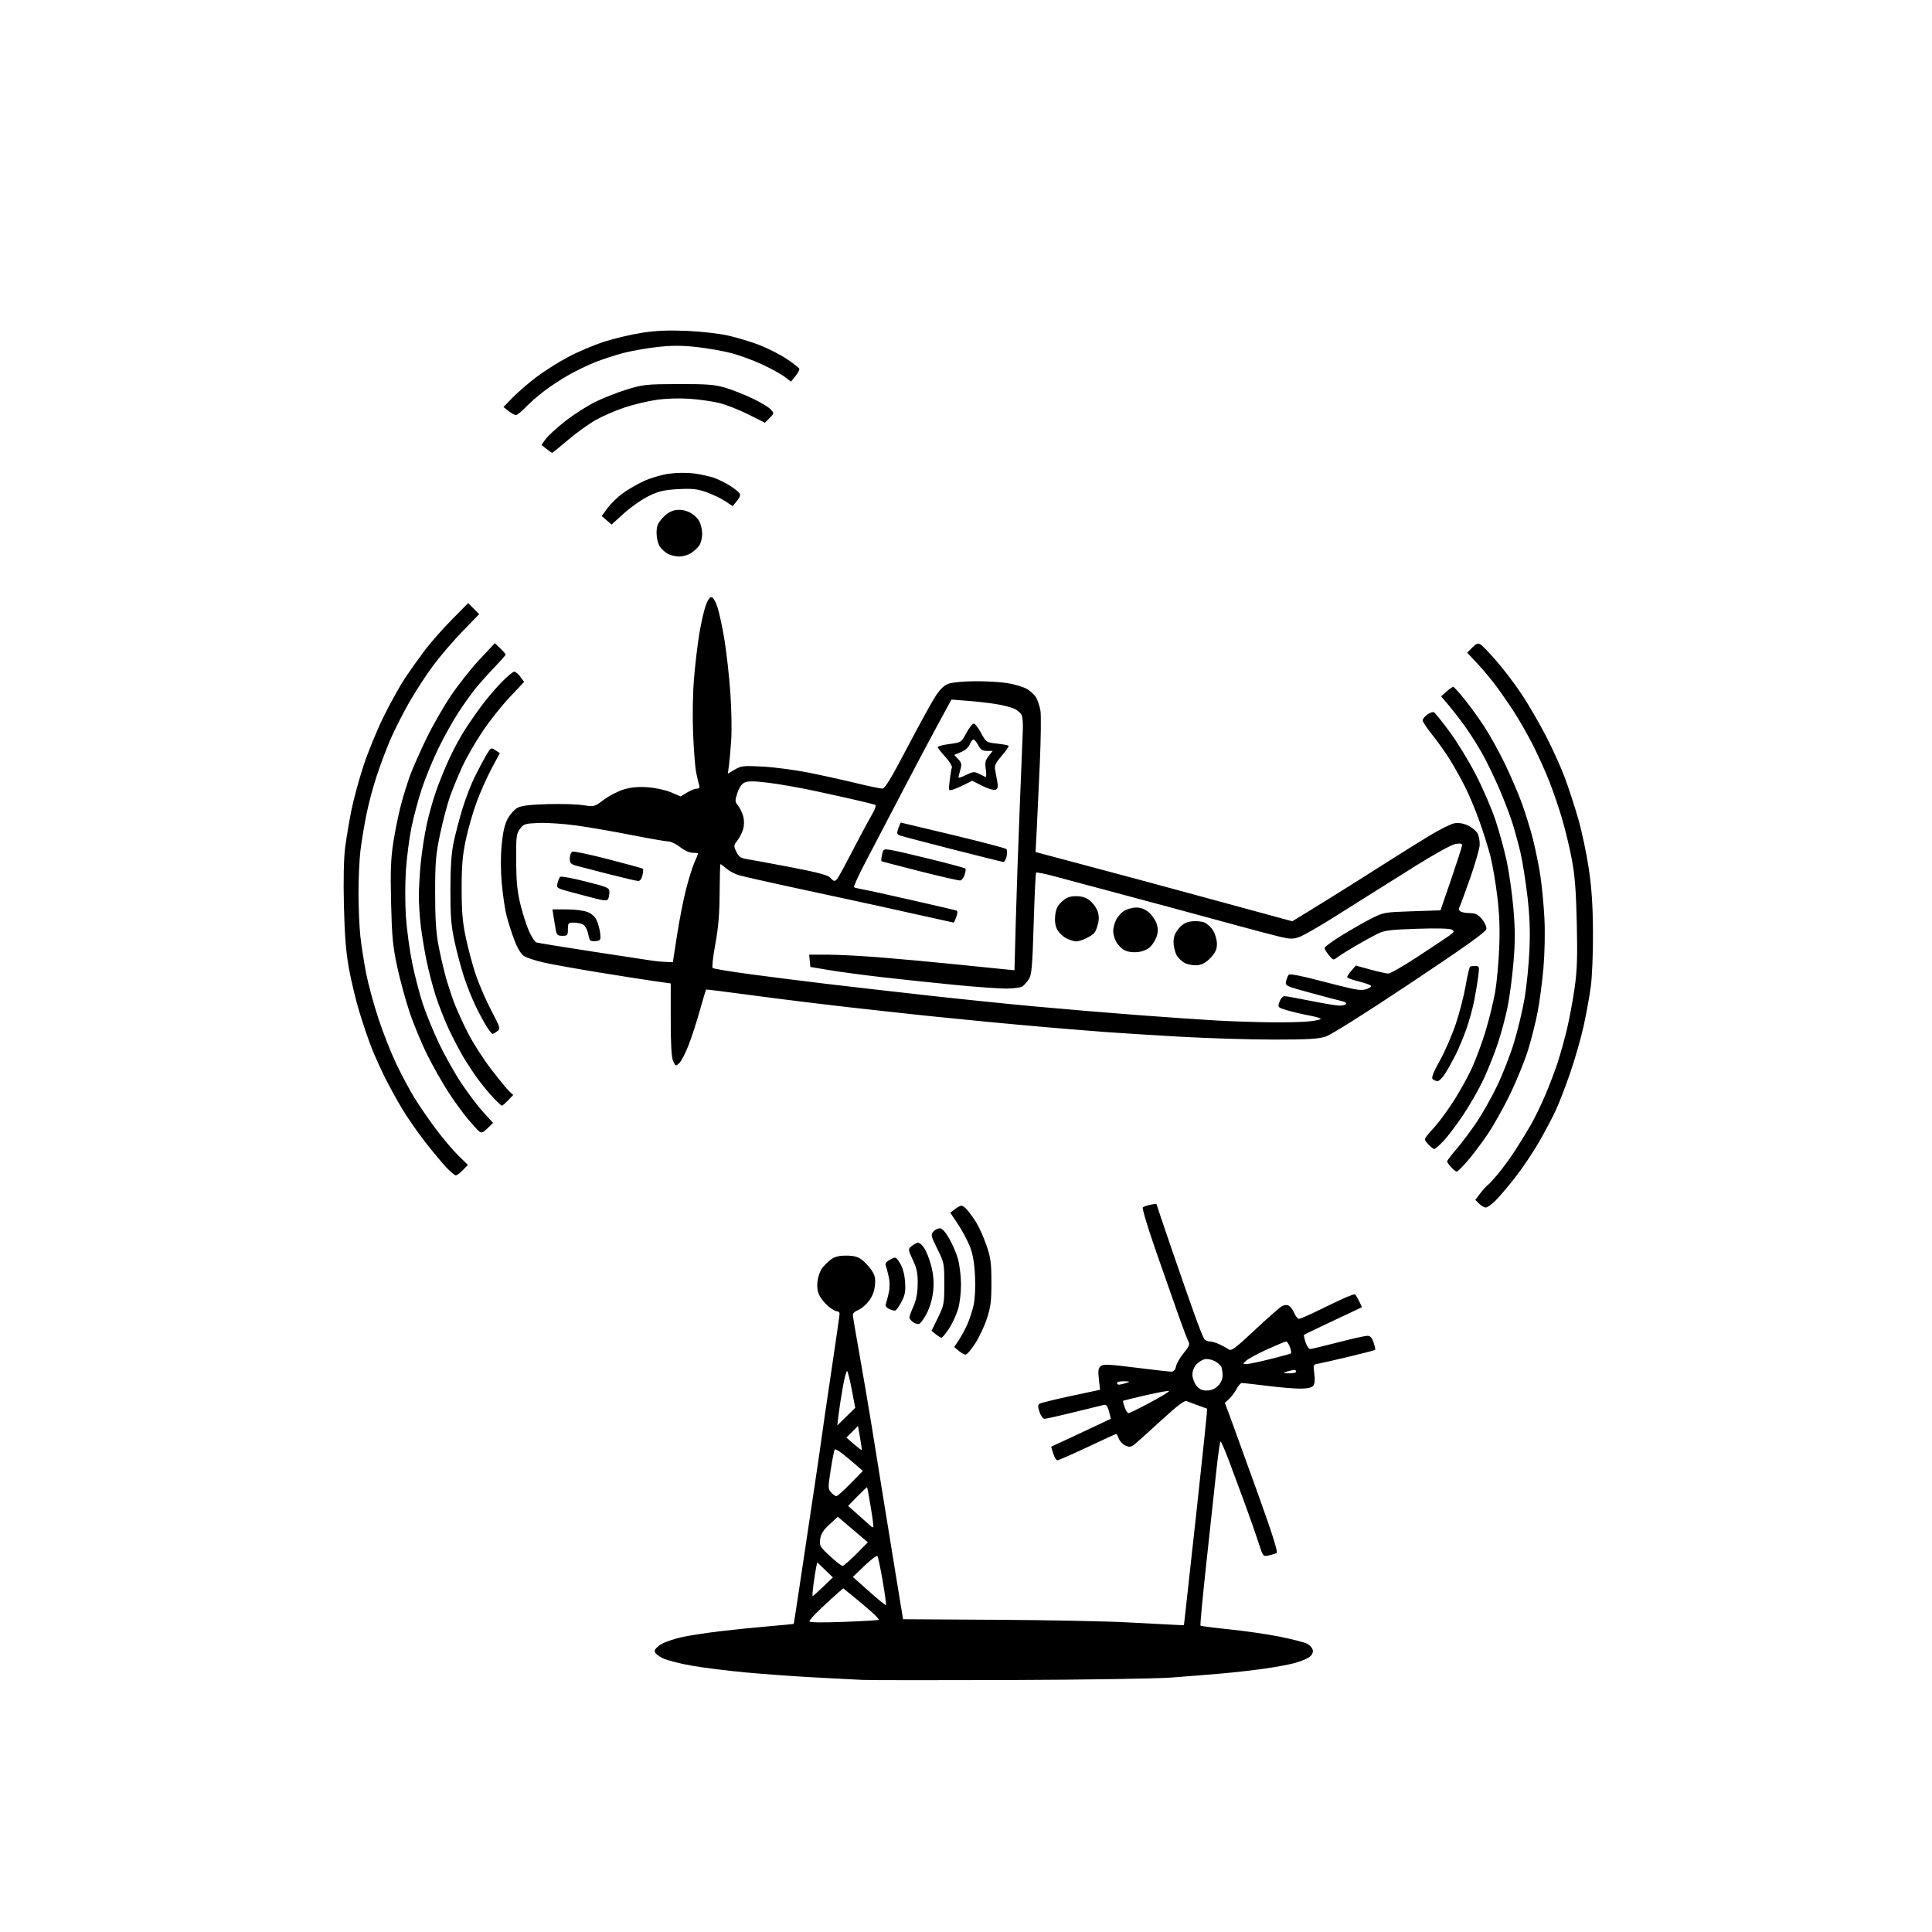 <svg version="1.1" xmlns="http://www.w3.org/2000/svg" xmlns:xlink="http://www.w3.org/1999/xlink" width="1024" height="1024" viewBox="0 0 1024 1024"><path stroke="none" fill="black" fill-rule="evenodd" d="M535.5,890.455C496.45,890.59 461.125,890.557 457.0,890.381C452.875,890.205 440.95,889.584 430.5,889C420.05,888.417 404.075,887.25 395.0,886.407C385.925,885.564 373.334,883.993 367.019,882.915C360.705,881.837 353.618,880.025 351.269,878.888C348.69,877.64 347.0,876.138 347.0,875.095C347.0,874.135 348.665,872.447 350.75,871.294C352.812,870.154 357.65,868.531 361.5,867.689C365.35,866.847 374.35,865.461 381.5,864.609C388.65,863.757 400.342,862.567 407.483,861.963C414.624,861.36 420.552,860.781 420.657,860.676C420.762,860.572 422.219,851.264 423.894,839.993C425.57,828.722 428.708,807.8 430.866,793.5C433.025,779.2 435.102,765.025 435.483,762.0C435.863,758.975 438.16,743.241 440.587,727.035C443.014,710.829 445.0,696.992 445.0,696.285C445.0,695.578 444.36,695.0 443.577,695.0C442.794,695.0 440.753,693.821 439.041,692.381C437.329,690.94 435.219,688.391 434.353,686.715C433.306,684.692 432.946,682.174 433.279,679.22C433.554,676.773 434.645,673.613 435.702,672.198C436.759,670.782 438.866,668.696 440.385,667.562C442.37,666.08 444.653,665.5 448.5,665.5C452.365,665.5 454.638,666.081 456.677,667.592C458.23,668.743 460.553,671.218 461.839,673.092C463.709,675.816 464.09,677.445 463.74,681.208C463.448,684.342 462.361,687.149 460.486,689.607C458.938,691.637 456.395,693.78 454.835,694.368C453.276,694.957 452.0,696.032 452.0,696.758C452.0,697.483 453.548,706.722 455.44,717.288C457.332,727.855 460.23,744.825 461.88,755.0C463.531,765.175 466.106,781.15 467.603,790.5C469.101,799.85 472.196,818.913 474.481,832.862L478.636,858.223L528.068,858.516C555.256,858.677 586.5,859.295 597.5,859.89C608.5,860.485 619.75,861.071 622.5,861.192L627.5,861.412L628.242,854.956C628.65,851.405 631.489,825.613 634.55,797.641C637.611,769.668 639.977,746.715 639.808,746.633C639.638,746.551 637.475,745.763 635.0,744.882C632.525,744.001 629.792,742.974 628.926,742.6C627.81,742.119 623.774,745.209 615.066,753.21C608.309,759.42 601.915,765.128 600.856,765.895C599.351,766.985 598.388,767.042 596.445,766.157C595.078,765.534 593.53,763.894 593.005,762.512C592.479,761.131 591.872,760.0 591.654,760.0C591.437,760.0 584.563,763.148 576.38,766.995C568.196,770.843 561.013,773.993 560.418,773.995C559.823,773.998 558.838,772.38 558.231,770.401L557.126,766.801L567.813,761.828C573.691,759.092 580.812,755.753 583.639,754.408L588.778,751.962L587.797,748.098C587.082,745.281 586.368,744.335 585.158,744.605C584.246,744.809 577.11,746.556 569.301,748.488C561.491,750.419 554.439,752.0 553.628,752.0C552.818,752.0 551.618,750.372 550.961,748.381C550.011,745.503 550.028,744.601 551.044,743.973C551.747,743.538 559.237,741.704 567.689,739.896L583.055,736.609L582.422,731.014C581.916,726.545 582.114,725.151 583.402,724.081C584.755,722.958 587.726,723.085 601.897,724.872C611.182,726.042 619.673,727.0 620.765,727.0C622.145,727.0 622.923,726.136 623.317,724.164C623.629,722.604 625.472,719.427 627.413,717.104C630.143,713.836 630.721,712.498 629.966,711.19C629.429,710.261 627.153,704.325 624.907,698.0C622.661,691.675 617.235,676.2 612.851,663.611C608.466,651.022 605.243,640.381 605.689,639.966C606.135,639.551 607.962,638.903 609.75,638.526C611.538,638.149 613.0,638.039 613.0,638.28C613,638.522 616.597,649.187 620.994,661.981C625.39,674.775 630.866,690.475 633.163,696.871C635.46,703.267 637.769,709.062 638.292,709.75C638.816,710.438 640.104,711.0 641.155,711.0C642.205,711.0 644.512,711.666 646.282,712.48C648.052,713.294 650.253,714.507 651.173,715.176C652.612,716.223 654.565,714.782 665.173,704.85C671.953,698.501 678.412,692.826 679.526,692.238C680.766,691.584 682.17,691.515 683.145,692.061C684.021,692.551 685.301,694.313 685.99,695.976C686.679,697.639 687.816,699.0 688.516,699.0C689.216,699.0 694.281,696.779 699.77,694.065C705.26,691.351 711.437,688.426 713.498,687.565C715.558,686.704 717.556,686.0 717.937,686.0C718.318,686.0 719.362,687.536 720.257,689.413L721.885,692.827L718.192,694.584C716.162,695.551 709.328,698.774 703.007,701.747C696.686,704.721 691.353,707.313 691.157,707.51C690.961,707.706 691.33,709.471 691.978,711.433C692.625,713.395 693.714,715.0 694.396,715.0C695.079,715.0 701.681,713.429 709.069,711.509C716.456,709.589 723.478,708.014 724.672,708.009C726.28,708.002 727.151,708.928 728.022,711.567C728.67,713.529 729.042,715.29 728.85,715.481C728.657,715.672 722.425,717.284 715.0,719.064C707.575,720.843 700.254,722.509 698.731,722.766C696.037,723.22 695.98,723.365 696.609,728.11C697.045,731.401 696.849,733.477 696.006,734.493C695.161,735.511 692.917,736.0 689.09,736.0C685.973,736.0 678.041,735.329 671.462,734.508C664.883,733.687 658.949,733.012 658.276,733.008C657.602,733.004 656.321,734.412 655.429,736.137C654.537,737.863 652.776,740.23 651.516,741.398L649.225,743.521L653.085,754.011C655.208,759.78 661.634,777.55 667.364,793.5C674.451,813.226 677.418,822.703 676.641,823.135C676.014,823.485 674.131,824.062 672.458,824.419C669.43,825.065 669.404,825.033 667.092,817.784C665.813,813.778 662.541,804.425 659.819,797.0C657.097,789.575 653.212,779.113 651.185,773.751C649.158,768.39 647.238,764.002 646.918,764.001C646.598,764.001 645.559,771.312 644.609,780.25C643.658,789.188 641.293,811.048 639.352,828.828C637.411,846.609 636.031,861.364 636.285,861.618C636.539,861.872 643.441,862.763 651.623,863.598C659.805,864.433 671.722,866.159 678.105,867.434C684.488,868.709 691.013,870.374 692.605,871.135C694.241,871.917 695.635,873.466 695.811,874.696C696.017,876.135 695.275,877.429 693.624,878.511C692.25,879.411 688.735,880.779 685.813,881.55C682.891,882.322 675.775,883.625 670.0,884.446C664.225,885.268 654.1,886.413 647.5,886.991C640.9,887.569 628.975,888.53 621.0,889.126C613.025,889.722 574.55,890.32 535.5,890.455zM447.194,859.629C457.2,859.254 465.565,858.768 465.782,858.551C466,858.333 464.45,856.599 462.339,854.697C460.228,852.795 455.903,849.128 452.729,846.548L446.959,841.857L444.229,844.179C442.728,845.457 438.688,849.155 435.25,852.398C431.812,855.641 429.0,858.749 429.0,859.304C429.0,859.97 435.175,860.08 447.194,859.629zM469.587,850.746C469.795,850.538 469.007,844.772 467.836,837.934C466.664,831.095 465.404,825.155 465.035,824.733C464.667,824.31 461.591,826.629 458.201,829.886L452.036,835.806L460.622,843.466C465.344,847.678 469.379,850.955 469.587,850.746zM430.704,846.0C430.909,846.0 433.412,843.761 436.266,841.025L441.455,836.05L437.3,832.057L433.145,828.065L432.571,830.782C432.255,832.277 431.622,836.312 431.164,839.75C430.706,843.188 430.499,846.0 430.704,846.0zM446.529,829.961C447.095,829.982 450.353,827.18 453.769,823.734L459.979,817.467L452.01,810.694L444.041,803.921L439.627,807.99C436.34,811.02 435.084,813.01 434.711,815.78C434.242,819.262 434.572,819.834 439.855,824.711C442.96,827.577 445.963,829.94 446.529,829.961zM462.868,809.432C463.071,809.247 462.465,804.462 461.522,798.798C460.578,793.134 459.711,788.398 459.593,788.273C459.476,788.148 457.157,790.324 454.44,793.108L449.5,798.171L455.0,803.042C458.025,805.722 460.95,808.331 461.5,808.84C462.05,809.35 462.666,809.616 462.868,809.432zM443.289,793.0C443.827,793.0 447.205,789.989 450.796,786.309L457.324,779.619L453.412,776.202C451.26,774.322 448.025,771.645 446.223,770.253C444.42,768.86 442.711,767.955 442.425,768.242C442.139,768.528 441.192,773.328 440.322,778.908C438.824,788.512 438.834,789.159 440.524,791.027C441.506,792.112 442.75,793.0 443.289,793.0zM456.732,768.584C456.86,768.466 456.466,765.538 455.857,762.079L454.749,755.789L451.674,758.865L448.598,761.941L452.549,765.37C454.722,767.257 456.605,768.703 456.732,768.584zM448.531,750.844L453.285,746.189L451.512,736.844C450.536,731.705 449.423,727.148 449.037,726.718C448.652,726.288 447.603,730.113 446.707,735.218C445.811,740.323 444.785,746.975 444.427,750.0L443.776,755.5L448.531,750.844zM598.133,749.0C598.648,749.0 603.802,746.473 609.586,743.384C615.37,740.296 619.879,737.546 619.607,737.274C619.335,737.001 613.799,738.006 607.306,739.506C600.813,741.006 595.385,742.333 595.245,742.455C595.106,742.576 595.487,744.099 596.093,745.838C596.7,747.577 597.617,749.0 598.133,749.0zM639.618,737.0C641.972,737.0 643.882,736.209 645.545,734.545C647.047,733.044 648.0,730.941 648.0,729.127C648.0,727.497 647.72,725.435 647.379,724.545C647.037,723.654 645.414,722.231 643.771,721.382C642.102,720.519 639.741,720.099 638.42,720.431C637.119,720.757 635.143,722.004 634.028,723.201C632.873,724.44 632.0,726.745 632.0,728.554C632.0,730.301 632.933,732.916 634.073,734.365C635.601,736.308 637.057,737.0 639.618,737.0zM593.25,733.9C593.938,733.845 595.625,733.44 597.0,733.0C599.231,732.285 599.097,732.189 595.75,732.1C593.688,732.045 592.0,732.45 592.0,733.0C592.0,733.55 592.562,733.955 593.25,733.9zM683.25,727.9C685.312,727.955 687.0,727.55 687.0,727.0C687.0,726.45 686.438,726.045 685.75,726.1C685.062,726.155 683.375,726.56 682.0,727.0C679.769,727.715 679.903,727.811 683.25,727.9zM660.63,723.0C661.771,723.0 667.383,721.825 673.102,720.389C678.821,718.954 683.798,717.602 684.162,717.385C684.525,717.169 684.314,715.643 683.692,713.996C683.07,712.348 682.175,711.0 681.702,711.0C681.229,711.0 676.716,712.878 671.671,715.173C666.627,717.468 661.612,720.168 660.528,721.173C658.567,722.989 658.568,723.0 660.63,723.0zM511.772,717.967C511.072,717.948 509.431,717.043 508.125,715.955L505.75,713.977L508.22,710.238C509.579,708.182 511.621,704.394 512.758,701.821C513.895,699.247 515.37,694.708 516.035,691.733C516.756,688.512 517.057,682.316 516.78,676.412C516.452,669.454 515.651,664.791 514.09,660.764C512.868,657.61 510.023,652.268 507.769,648.893L503.672,642.756L506.086,640.9C507.414,639.88 508.984,639.034 509.576,639.022C510.167,639.01 511.542,640.013 512.63,641.25C513.719,642.487 515.822,645.403 517.304,647.728C518.787,650.054 521.224,655.454 522.72,659.728C525.088,666.492 525.445,669.057 525.471,679.5C525.495,689.518 525.104,692.71 523.1,698.828C521.779,702.858 518.977,708.82 516.871,712.078C514.766,715.335 512.471,717.985 511.772,717.967zM499.017,709.0C498.579,709.0 497.21,708.181 495.974,707.18L493.726,705.36L497.113,698.43C500.341,691.826 500.5,690.979 500.5,680.437C500.5,669.696 500.393,669.157 496.813,661.946C493.412,655.093 493.249,654.382 494.718,652.759C495.594,651.792 497.131,651.0 498.135,651.0C499.284,651.0 501.083,652.944 502.995,656.25C504.664,659.138 506.762,663.973 507.657,666.995C508.552,670.018 509.312,676.093 509.345,680.495C509.38,685.251 508.729,690.74 507.741,694.02C506.826,697.055 504.668,701.668 502.945,704.27C501.222,706.871 499.454,709.0 499.017,709.0zM487.0,701.733C486.175,701.86 484.712,701.361 483.75,700.622C482.788,699.884 482.0,698.824 482.0,698.267C482.0,697.71 482.968,695.065 484.152,692.389C485.638,689.029 486.333,685.354 486.396,680.512C486.469,674.889 485.962,672.376 483.833,667.824C481.378,662.576 481.304,662.041 482.839,660.726C483.753,659.944 485.199,659.059 486.054,658.759C487.047,658.41 488.384,659.347 489.761,661.357C490.945,663.086 492.663,667.424 493.578,670.998C494.739,675.528 495.06,679.457 494.638,683.97C494.258,688.048 493.01,692.49 491.267,695.972C489.745,699.012 487.825,701.605 487.0,701.733zM474.5,694.628C473.95,694.754 472.469,694.362 471.209,693.757C469.774,693.069 469.133,692.097 469.493,691.159C469.809,690.334 470.504,687.711 471.038,685.33C471.665,682.531 471.665,679.469 471.038,676.67C470.504,674.289 469.791,671.619 469.453,670.738C469.027,669.628 469.762,668.657 471.845,667.58C474.831,666.036 474.868,666.051 477.046,669.575C478.458,671.859 479.402,675.331 479.693,679.312C480.066,684.414 479.738,686.281 477.823,689.95C476.545,692.398 475.05,694.503 474.5,694.628zM787.5,640.0C786.675,640.0 785.087,639.087 783.971,637.971L781.942,635.942L784.612,632.442C786.08,630.517 787.791,628.617 788.414,628.221C789.037,627.824 791.609,625.025 794.13,622.0C796.651,618.975 800.741,613.35 803.22,609.5C805.699,605.65 809.365,599.66 811.368,596.19C813.37,592.719 816.794,585.684 818.976,580.557C821.158,575.429 824.108,567.694 825.532,563.367C826.956,559.04 829.196,551.0 830.511,545.5C831.826,540.0 833.655,530.175 834.577,523.668C835.909,514.259 836.145,507.191 835.729,489.168C835.327,471.785 834.7,463.857 833.039,455.165C831.847,448.93 829.521,439.282 827.87,433.724C826.219,428.167 823.279,419.543 821.336,414.56C819.394,409.577 815.55,401.0 812.795,395.5C810.039,390.0 805.296,381.675 802.255,377.0C799.214,372.325 794.664,365.8 792.144,362.5C789.625,359.2 785.328,354.118 782.597,351.208L777.63,345.915L780.326,343.22C782.489,341.057 783.365,340.737 784.761,341.603C785.717,342.197 789.586,346.238 793.358,350.584C797.13,354.931 803.061,362.765 806.539,367.993C810.016,373.222 815.775,383.125 819.336,390.0C822.897,396.875 827.448,406.922 829.45,412.327C831.452,417.732 834.635,427.52 836.523,434.079C838.411,440.638 840.908,452.416 842.073,460.253C843.613,470.617 844.223,479.815 844.31,494.0C844.377,505.052 843.871,517.616 843.142,523.0C842.433,528.225 840.733,537.593 839.362,543.817C837.991,550.042 834.843,561.05 832.367,568.279C829.891,575.509 826.4,584.591 824.61,588.462C822.82,592.333 818.774,599.97 815.618,605.433C812.462,610.897 806.87,619.22 803.192,623.931C799.514,628.641 794.816,634.184 792.752,636.248C790.689,638.311 788.325,640.0 787.5,640.0zM241.563,622.966C240.978,622.947 238.721,621.045 236.548,618.738C234.374,616.431 229.368,610.416 225.424,605.37C221.48,600.325 215.996,592.44 213.238,587.848C210.48,583.257 206.37,575.791 204.104,571.258C201.839,566.725 198.63,559.604 196.974,555.434C195.317,551.264 192.412,542.738 190.517,536.486C188.622,530.234 186.109,519.804 184.934,513.309C183.367,504.653 182.659,495.74 182.281,479.928C181.957,466.418 182.193,455.02 182.912,449.428C183.543,444.518 184.991,435.775 186.129,430.0C187.267,424.225 190.186,413.425 192.615,406.0C195.044,398.575 199.967,386.594 203.557,379.375C207.146,372.156 212.153,363.156 214.683,359.375C217.214,355.594 221.808,349.129 224.892,345.009C227.977,340.89 234.466,333.502 239.314,328.593L248.128,319.667L251.051,322.589L253.973,325.511L245.236,334.518C240.431,339.471 233.49,347.543 229.811,352.454C226.132,357.365 220.361,366.207 216.986,372.102C213.612,377.997 209.119,386.84 207.001,391.752C204.883,396.665 201.581,405.422 199.664,411.213C197.746,417.004 195.249,426.412 194.115,432.121C192.98,437.829 191.59,446.313 191.026,450.974C190.462,455.634 190.004,465.759 190.008,473.474C190.013,481.188 190.468,491.55 191.02,496.5C191.571,501.45 192.94,510.178 194.061,515.896C195.182,521.614 198.098,532.366 200.541,539.79C202.984,547.214 207.262,558.061 210.047,563.894C212.832,569.727 217.19,577.875 219.731,582.0C222.272,586.125 227.385,593.55 231.092,598.5C234.8,603.45 240.117,609.729 242.908,612.454L247.983,617.408L245.304,620.204C243.831,621.742 242.148,622.985 241.563,622.966zM772.097,621.0C771.685,621.0 770.37,619.958 769.174,618.686C767.978,617.413 767.0,616.011 767.0,615.571C767.0,615.131 769.191,612.235 771.868,609.136C774.545,606.036 779.293,599.736 782.419,595.137C785.545,590.537 790.531,581.72 793.5,575.545C796.468,569.37 800.522,558.958 802.508,552.408C804.493,545.859 806.992,535.389 808.06,529.143C809.129,522.897 810.282,511.422 810.623,503.643C811.077,493.313 810.79,485.596 809.559,475.017C808.632,467.051 806.99,456.701 805.911,452.017C804.831,447.333 802.79,439.9 801.374,435.5C799.958,431.1 796.727,422.775 794.195,417.0C791.662,411.225 787.825,403.35 785.668,399.5C783.511,395.65 779.694,389.575 777.187,386.0C774.68,382.425 770.645,377.152 768.221,374.283L763.813,369.065L766.656,366.564C768.22,365.189 769.818,364.049 770.207,364.032C770.596,364.014 773.355,367.038 776.339,370.75C779.322,374.462 784.059,381.034 786.865,385.352C789.671,389.671 794.41,398.221 797.396,404.352C800.382,410.484 804.439,419.864 806.41,425.199C808.381,430.533 811.123,439.361 812.502,444.816C813.881,450.272 815.669,459.128 816.475,464.498C817.281,469.868 818.23,479.94 818.584,486.881C818.955,494.139 818.732,505.231 818.061,512.99C817.419,520.41 816.025,530.961 814.963,536.437C813.901,541.914 811.637,550.918 809.931,556.447C808.225,561.976 803.986,572.435 800.511,579.689C797.036,586.944 791.468,596.844 788.137,601.689C784.806,606.535 780.003,612.862 777.463,615.75C774.923,618.638 772.508,621.0 772.097,621.0zM760.214,609.0C759.738,609.0 758.304,607.888 757.028,606.529C755.019,604.391 754.887,603.819 756.049,602.279C756.788,601.301 758.851,598.925 760.633,597.0C762.416,595.075 766.417,589.675 769.523,585.0C772.63,580.325 777.134,572.389 779.533,567.364C781.932,562.338 785.488,552.888 787.434,546.364C789.381,539.839 791.656,530.495 792.49,525.6C793.324,520.706 794.275,510.356 794.603,502.6C795.028,492.568 794.739,484.656 793.602,475.176C792.724,467.849 791.089,458.263 789.968,453.876C788.848,449.488 786.212,441.084 784.11,435.199C782.008,429.315 778.639,421.23 776.623,417.233C774.607,413.237 771.114,406.937 768.861,403.233C766.607,399.53 762.342,393.487 759.382,389.803C756.422,386.12 754.014,382.52 754.031,381.803C754.049,381.087 755.178,379.688 756.54,378.697C757.903,377.705 759.504,377.194 760.099,377.561C760.693,377.929 764.402,382.565 768.34,387.865C772.278,393.164 778.525,403.388 782.222,410.584C785.919,417.78 790.578,428.549 792.574,434.515C794.57,440.481 797.275,450.343 798.583,456.431C799.892,462.519 801.502,473.939 802.16,481.81C803.092,492.948 803.09,499.266 802.152,510.311C801.489,518.116 800.082,528.717 799.027,533.868C797.972,539.019 795.681,547.568 793.937,552.867C792.193,558.165 788.788,566.742 786.369,571.926C783.951,577.11 779.075,585.66 775.534,590.926C771.992,596.192 767.292,602.413 765.088,604.75C762.884,607.087 760.691,609.0 760.214,609.0zM258.413,598.014C256.046,600.352 255.219,600.668 254.0,599.696C253.175,599.038 250.425,596.025 247.889,593.0C245.352,589.975 240.777,583.664 237.722,578.975C234.667,574.286 229.661,565.464 226.598,559.371C223.535,553.277 219.244,542.939 217.062,536.396C214.881,529.853 211.898,518.875 210.435,512.0C208.192,501.466 207.696,496.182 207.278,478.404C206.884,461.633 207.129,455.073 208.474,446.404C209.405,440.407 211.246,431.412 212.566,426.416C213.885,421.42 216.136,414.22 217.568,410.416C218.999,406.612 222.777,398.1 225.962,391.5C229.148,384.9 234.951,374.738 238.858,368.917C242.766,363.096 249.634,354.41 254.121,349.614L262.28,340.894L265.14,343.634C266.713,345.141 267.999,346.627 267.998,346.937C267.996,347.247 265.406,350.2 262.241,353.5C259.076,356.8 254.636,361.75 252.374,364.5C250.112,367.25 245.91,373.1 243.036,377.5C240.162,381.9 235.392,390.45 232.435,396.5C229.479,402.55 225.497,412.225 223.587,418.0C221.676,423.775 219.187,433.074 218.055,438.665C216.923,444.256 215.614,454.381 215.147,461.165C214.68,467.949 214.675,479.042 215.137,485.815C215.598,492.589 217.09,503.614 218.452,510.315C219.815,517.017 222.344,526.775 224.073,532.0C225.803,537.225 229.65,546.642 232.623,552.927C235.596,559.211 240.948,568.738 244.516,574.098C248.084,579.458 253.326,586.384 256.164,589.49L261.325,595.136L258.413,598.014zM266.021,586.0C265.689,586.0 263.608,584.087 261.398,581.75C259.188,579.413 255.564,575.025 253.344,572.0C251.124,568.975 247.645,563.712 245.614,560.304C243.583,556.897 240.077,550.172 237.822,545.361C235.567,540.55 232.427,532.538 230.844,527.557C229.261,522.576 227.095,514.225 226.03,509.0C224.966,503.775 223.624,495.687 223.047,491.026C222.471,486.366 222.0,479.101 222.0,474.882C222.0,470.664 222.475,462.552 223.057,456.856C223.638,451.16 225.031,442.251 226.153,437.057C227.275,431.863 229.541,423.793 231.189,419.124C232.837,414.456 235.965,406.78 238.141,402.068C240.317,397.355 243.974,390.575 246.269,387.0C248.565,383.425 252.618,377.575 255.277,374.0C257.936,370.425 262.62,364.913 265.687,361.75C268.753,358.587 271.841,356.0 272.548,356.0C273.255,356.0 274.725,357.225 275.816,358.722L277.798,361.443L270.149,369.528C265.942,373.975 259.444,382.177 255.709,387.755C251.975,393.332 247.196,401.632 245.09,406.198C242.984,410.764 240.071,417.807 238.616,421.849C237.162,425.891 234.774,434.891 233.31,441.849C230.986,452.894 230.645,456.849 230.629,473.0C230.615,486.199 231.093,494.079 232.296,500.5C233.223,505.45 234.904,512.875 236.032,517.0C237.16,521.125 239.236,527.558 240.646,531.296C242.056,535.033 245.355,542.305 247.977,547.454C250.598,552.604 256.159,561.273 260.334,566.719C264.508,572.165 268.85,577.459 269.983,578.484L272.041,580.347L269.334,583.174C267.844,584.728 266.354,586.0 266.021,586.0zM761.95,572.998C761.097,572.999 759.918,572.518 759.329,571.929C758.568,571.168 759.667,568.348 763.127,562.179C765.805,557.406 769.638,548.576 771.645,542.558C773.651,536.54 776.015,527.315 776.897,522.058C777.779,516.801 778.838,512.388 779.25,512.25C779.663,512.112 780.942,512.0 782.094,512.0C784.036,512.0 784.14,512.381 783.536,517.25C783.178,520.138 782.2,526.017 781.363,530.315C780.526,534.614 778.592,541.589 777.066,545.815C775.539,550.042 773.051,555.975 771.538,559.0C770.024,562.025 767.597,566.412 766.143,568.748C764.689,571.085 762.803,572.997 761.95,572.998zM360.006,563.495C358.117,565.204 358.008,565.167 356.777,562.382C355.889,560.375 355.502,553.692 355.501,540.374L355.5,521.248L347.0,520.043C342.325,519.381 329.05,517.302 317.5,515.423C305.95,513.544 292.835,511.187 288.355,510.187C283.875,509.186 279.085,507.63 277.71,506.729C276.139,505.7 274.253,502.565 272.636,498.296C271.22,494.558 269.369,488.803 268.523,485.507C267.676,482.211 266.53,474.561 265.976,468.507C265.327,461.41 265.303,454.037 265.909,447.751C266.588,440.712 267.5,436.822 269.191,433.757C270.479,431.422 272.875,428.842 274.516,428.024C276.561,427.004 281.593,426.429 290.5,426.195C297.65,426.008 306.079,426.268 309.232,426.773C314.907,427.682 315.016,427.653 320.085,423.844C322.902,421.727 327.725,419.264 330.803,418.369C334.748,417.222 338.515,416.902 343.561,417.283C347.527,417.583 352.956,418.786 355.728,419.978L360.734,422.132L364.117,420.07C365.978,418.936 368.318,418.006 369.317,418.004C370.592,418.001 370.969,417.477 370.582,416.25C370.277,415.288 369.565,412.25 368.998,409.5C368.432,406.75 367.689,397.3 367.347,388.5C366.979,379.025 367.201,366.995 367.891,359.0C368.532,351.575 369.765,341.225 370.631,336.0C371.497,330.775 372.946,324.25 373.853,321.5C374.856,318.454 376.086,316.5 377.0,316.5C377.924,316.5 379.176,318.539 380.26,321.807C381.229,324.726 382.909,332.561 383.995,339.218C385.082,345.875 386.47,358.337 387.082,366.911C387.693,375.485 387.913,386.775 387.569,392.0C387.225,397.225 386.678,403.429 386.353,405.786L385.762,410.073L389.459,407.892C392.863,405.883 394.04,405.758 404.328,406.311C410.473,406.641 421.35,408.077 428.5,409.501C435.65,410.926 446.976,413.421 453.668,415.046C460.361,416.67 466.661,417.991 467.668,417.981C469.033,417.966 472.433,412.356 481.0,395.983C487.325,383.894 494.075,371.64 496.0,368.752C498.458,365.064 500.542,363.145 503.0,362.306C504.925,361.65 511.225,361.091 517.0,361.064C522.775,361.037 530.367,361.48 533.871,362.049C537.375,362.617 541.875,363.921 543.871,364.946C545.867,365.971 548.237,368.09 549.137,369.655C550.037,371.22 551.088,374.408 551.473,376.74C551.858,379.072 551.689,391.897 551.097,405.24C550.506,418.583 549.765,434.472 549.451,440.55L548.88,451.599L572.69,457.941C585.786,461.428 601.9,465.738 608.5,467.518C615.1,469.298 634.994,474.701 652.708,479.525L684.916,488.296L694.208,482.627C699.319,479.508 709.8,472.989 717.5,468.14C725.2,463.291 735.1,457.025 739.5,454.217C743.9,451.409 751.972,446.391 757.437,443.066C762.903,439.741 768.894,436.735 770.751,436.387C772.988,435.967 775.416,436.335 777.948,437.477C780.049,438.424 782.365,440.314 783.094,441.675C783.823,443.037 784.349,445.805 784.264,447.826C784.179,449.847 781.844,457.94 779.076,465.81C776.308,473.681 773.751,480.594 773.394,481.172C773.036,481.75 773.364,482.616 774.122,483.096C774.88,483.577 777.147,483.976 779.161,483.985C782.027,483.997 783.396,484.682 785.463,487.138C786.935,488.888 787.97,491.21 787.801,492.388C787.581,493.932 776.74,501.671 747.5,521.157C723.735,536.994 705.526,548.46 702.635,549.407C698.764,550.674 693.146,551 675.135,550.999C662.686,550.998 640.575,550.327 626.0,549.507C611.425,548.688 593.2,547.541 585.5,546.96C577.8,546.378 564.075,545.26 555.0,544.476C545.925,543.691 531.525,542.378 523.0,541.559C514.475,540.739 500.75,539.37 492.5,538.517C484.25,537.663 465.35,535.594 450.5,533.919C435.65,532.244 412.475,529.388 399.0,527.572C385.525,525.756 374.386,524.361 374.247,524.471C374.108,524.582 372.636,529.511 370.975,535.426C369.314,541.341 366.606,549.679 364.958,553.953C363.309,558.228 361.081,562.522 360.006,563.495zM261.059,547.993C260.751,547.989 259.53,546.527 258.344,544.743C257.159,542.959 254.544,538.194 252.534,534.154C250.523,530.114 247.557,522.763 245.941,517.819C244.325,512.874 242.031,504.255 240.843,498.664C239.101,490.462 238.691,485.219 238.721,471.5C238.748,459.623 239.262,452.089 240.427,446.5C241.344,442.1 243.466,434.015 245.143,428.534C246.82,423.053 249.779,415.403 251.718,411.534C253.657,407.665 256.349,402.6 257.7,400.278C260.091,396.17 260.221,396.099 262.536,397.616L264.916,399.175L260.551,407.337C258.15,411.827 254.596,419.794 252.654,425.043C250.711,430.292 248.123,439.292 246.903,445.043C245.156,453.275 244.684,458.798 244.684,471.0C244.684,483.186 245.158,488.745 246.902,497.0C248.122,502.775 250.472,511.549 252.124,516.498C253.776,521.447 257.447,529.931 260.282,535.352C265.24,544.831 265.364,545.261 263.527,546.604C262.477,547.372 261.366,547.997 261.059,547.993zM673.603,541.853C681.36,541.934 690.473,541.711 693.853,541.358C697.234,541.004 700.0,540.407 700.0,540.03C700.0,539.654 697.188,538.827 693.75,538.194C690.312,537.56 685.164,536.348 682.309,535.5C677.147,533.966 677.124,533.941 678.157,530.979C678.745,529.293 679.914,528.0 680.849,528.0C681.759,528.0 688.038,529.125 694.803,530.5C701.567,531.875 708.403,533.0 709.992,533.0C711.581,533.0 713.13,532.598 713.434,532.107C713.738,531.615 712.752,530.944 711.243,530.614C709.734,530.284 702.33,528.334 694.788,526.279C681.321,522.611 681.087,522.499 681.667,520.022C681.992,518.635 682.632,517.091 683.089,516.59C683.58,516.053 689.773,517.225 698.21,519.452C706.069,521.526 714.719,523.659 717.431,524.19C720.924,524.875 723.104,524.818 724.909,523.996C726.93,523.075 727.151,522.672 725.978,522.044C725.165,521.609 722.138,520.661 719.25,519.938C716.362,519.214 714.0,518.282 714.0,517.867C714.0,517.451 715.034,515.909 716.298,514.44L718.596,511.768L726.309,513.884C730.551,515.048 734.861,516.0 735.886,516.0C736.912,516.0 743.776,512.056 751.14,507.235C758.505,502.415 766.036,497.398 767.877,496.088C770.887,493.944 771.044,493.604 769.439,492.706C768.331,492.086 761.312,491.921 750.947,492.272C736.388,492.765 733.677,493.121 729.87,495.045C727.466,496.26 722.35,499.086 718.5,501.326C714.65,503.566 710.405,506.226 709.067,507.237C706.661,509.055 706.61,509.045 704.353,506.288C703.099,504.754 702.056,503.039 702.036,502.475C702.016,501.911 705.938,499.007 710.75,496.022C715.562,493.036 722.62,488.997 726.434,487.047C733.269,483.55 733.581,483.493 748.434,483.0L763.5,482.5L769.159,466.0C772.271,456.925 774.859,448.879 774.909,448.119C774.977,447.088 774.103,446.884 771.455,447.314C769.387,447.649 760.402,452.601 749.897,459.194C739.99,465.413 729.323,472.105 726.192,474.067C723.061,476.03 714.201,481.601 706.503,486.449C698.805,491.297 690.766,495.877 688.64,496.627C685.353,497.787 683.854,497.777 678.637,496.564C675.262,495.78 664.85,493.037 655.5,490.47C646.15,487.902 630.175,483.567 620.0,480.836C609.825,478.105 593.85,473.821 584.5,471.317C575.15,468.813 563.485,465.695 558.577,464.388C553.669,463.082 549.431,462.236 549.158,462.509C548.885,462.781 548.305,474.982 547.868,489.622C547.195,512.148 546.81,516.644 545.362,518.87C544.42,520.316 542.941,522.048 542.075,522.718C541.191,523.402 537.428,523.95 533.5,523.966C529.65,523.983 517.5,523.12 506.5,522.049C495.5,520.978 478.175,519.148 468.0,517.983C457.825,516.818 445.0,515.108 439.5,514.182L429.5,512.5L429.187,509.25L428.873,506.0L438.858,506.0C444.35,506.0 457.091,506.669 467.171,507.487C477.252,508.305 494.5,509.891 505.5,511.011C516.5,512.132 528.243,513.321 531.596,513.654L537.692,514.26L538.388,488.38C538.77,474.146 539.729,446.525 540.519,427.0C541.308,407.475 542.036,389.25 542.136,386.5C542.237,383.75 542.005,380.531 541.623,379.346C541.24,378.162 539.481,376.525 537.713,375.709C535.946,374.892 531.575,373.752 528.0,373.175C524.425,372.598 517.628,371.825 512.895,371.457L504.29,370.788L496.748,384.644C492.6,392.265 483.823,408.85 477.244,421.5C470.665,434.15 462.274,450.199 458.598,457.165C454.922,464.13 452.271,470.033 452.707,470.283C453.143,470.533 455.3,471.049 457.5,471.43C459.7,471.81 471.4,474.378 483.5,477.136C495.6,479.894 506.046,482.321 506.714,482.53C507.626,482.815 507.664,483.666 506.866,485.955C506.282,487.63 505.657,489.0 505.478,489.0C505.298,489.0 496.005,486.945 484.826,484.433C473.647,481.921 458.425,478.574 451.0,476.993C443.575,475.413 428.176,472.089 416.781,469.607C405.385,467.125 394.268,464.611 392.076,464.021C389.884,463.43 386.768,461.834 385.151,460.474C383.534,459.113 382.051,458.001 381.856,458.003C381.66,458.005 381.463,464.868 381.418,473.253C381.358,484.416 380.746,491.691 379.131,500.413C377.918,506.964 377.279,512.655 377.713,513.058C378.146,513.462 387.275,514.969 398.0,516.408C408.725,517.847 426.95,520.147 438.5,521.518C450.05,522.89 473.591,525.587 490.814,527.511C508.037,529.435 534.137,532.114 548.814,533.465C563.491,534.815 587.875,536.86 603.0,538.009C618.125,539.157 637.025,540.459 645.0,540.902C652.975,541.344 665.846,541.772 673.603,541.853zM635.0,511.543C633.067,511.805 630.074,511.375 628.315,510.584C626.563,509.796 624.425,507.789 623.565,506.125C622.704,504.461 622.0,501.372 622.0,499.262C622.0,496.537 622.798,494.473 624.75,492.145C626.763,489.743 628.571,488.726 631.5,488.347C633.7,488.063 636.737,488.307 638.25,488.89C639.762,489.473 641.898,491.424 642.996,493.225C644.094,495.026 644.994,498.194 644.996,500.265C644.999,503.126 644.22,504.874 641.75,507.549C639.576,509.904 637.341,511.226 635.0,511.543zM353.066,509.85L356.633,510.0L358.83,495.75C360.039,487.913 362.168,477.018 363.56,471.539C364.953,466.061 366.972,459.591 368.046,457.162C369.121,454.733 370.0,452.578 370.0,452.373C370.0,452.168 368.712,452.0 367.138,452.0C365.463,452.0 362.709,450.755 360.5,449.0C358.424,447.35 355.672,446.0 354.386,446.0C353.099,446.0 344.273,444.467 334.773,442.593C325.273,440.72 312.1,438.44 305.5,437.526C298.9,436.613 289.947,436.009 285.604,436.183C278.273,436.477 277.556,436.702 275.604,439.324C273.687,441.897 273.507,443.407 273.579,456.324C273.64,467.372 274.145,472.485 275.869,479.498C277.085,484.446 279.165,490.864 280.49,493.76C281.816,496.656 283.485,499.234 284.2,499.489C284.915,499.745 298.55,501.963 314.5,504.419C330.45,506.875 344.85,509.068 346.5,509.292C348.15,509.517 351.105,509.768 353.066,509.85zM602.812,504.632C600.103,504.884 597.483,504.46 595.763,503.491C594.257,502.643 592.344,500.633 591.513,499.024C590.681,497.416 590.0,494.907 590.0,493.451C590.0,491.994 590.682,489.364 591.516,487.607C592.35,485.85 594.332,483.644 595.92,482.706C597.509,481.768 600.392,481.0 602.328,481.0C604.634,481.0 606.883,481.872 608.857,483.533C610.512,484.926 612.381,487.626 613.011,489.533C613.855,492.09 613.865,493.88 613.049,496.353C612.44,498.197 610.858,500.724 609.533,501.969C608.035,503.376 605.494,504.383 602.812,504.632zM315.844,498.807C314.384,498.976 312.974,498.751 312.712,498.307C312.45,497.863 311.921,496.034 311.536,494.242C311.152,492.45 310.004,490.537 308.984,489.992C307.965,489.446 305.752,489.0 304.066,489.0C301.229,489.0 301.0,489.261 301.0,492.5C301.0,495.701 300.751,496.0 298.079,496.0C295.688,496.0 295.064,495.502 294.633,493.25C294.344,491.738 293.818,488.587 293.466,486.25L292.824,482.0L300.444,482.0C304.872,482.0 309.532,482.613 311.568,483.464C313.877,484.429 315.538,486.049 316.439,488.214C317.191,490.021 317.963,493.075 318.153,495.0C318.465,498.149 318.233,498.531 315.844,498.807zM570.349,498.977C569.332,498.965 567.014,498.222 565.198,497.327C563.382,496.432 561.194,494.343 560.337,492.684C559.293,490.666 558.947,488.162 559.29,485.117C559.68,481.657 560.551,479.897 562.917,477.782C565.312,475.643 567.037,475.0 570.381,475.0C573.328,475.0 575.619,475.699 577.486,477.168C579.002,478.36 580.834,480.752 581.557,482.483C582.455,484.632 582.607,486.809 582.035,489.344C581.575,491.386 580.683,493.677 580.053,494.436C579.423,495.195 577.398,496.532 575.553,497.408C573.708,498.284 571.366,498.99 570.349,498.977zM322.235,476.623C321.698,477.444 320.02,477.369 316.0,476.342C312.975,475.57 306.978,473.993 302.674,472.839C295.079,470.802 294.868,470.663 295.495,468.12C295.851,466.679 296.474,465.158 296.881,464.739C297.288,464.321 303.332,465.422 310.311,467.187C322.422,470.249 322.999,470.512 322.985,472.948C322.976,474.351 322.639,476.005 322.235,476.623zM338.171,466.92C337.252,466.876 330.637,465.345 323.471,463.518C316.306,461.691 308.543,459.685 306.221,459.06C302.453,458.045 302.0,457.602 302.0,454.93C302.0,453.281 302.631,451.695 303.406,451.398C304.179,451.101 312.816,452.927 322.599,455.456C332.382,457.984 340.567,460.234 340.788,460.455C341.009,460.676 340.887,462.239 340.516,463.928C340.079,465.916 339.252,466.972 338.171,466.92zM442.128,466.917C442.473,466.962 443.234,466.423 443.818,465.719C444.403,465.014 447.895,458.601 451.578,451.469C455.26,444.336 459.782,435.897 461.626,432.715C463.929,428.741 464.591,426.798 463.739,426.51C463.058,426.279 458.45,425.147 453.5,423.994C448.55,422.842 438.425,420.604 431.0,419.021C423.575,417.438 412.916,415.576 407.313,414.882C399.81,413.953 396.491,413.911 394.711,414.722C393.152,415.432 391.776,417.402 390.829,420.276C389.483,424.366 389.51,424.911 391.157,426.945C392.143,428.163 393.375,430.699 393.894,432.58C394.482,434.709 394.486,437.277 393.904,439.384C393.39,441.246 392.012,443.986 390.842,445.473C388.836,448.024 388.804,448.365 390.274,451.448C391.572,454.171 392.558,454.831 396.167,455.398C398.55,455.771 409.008,457.705 419.406,459.695C432.762,462.25 438.78,463.829 439.906,465.073C440.783,466.041 441.782,466.871 442.128,466.917zM508.917,466.668C508.138,466.76 498.5,464.556 487.5,461.77C476.5,458.984 467.345,456.578 467.155,456.424C466.965,456.269 467.12,454.729 467.5,453C468.172,449.941 468.302,449.875 472.345,450.536C474.63,450.909 484.291,453.145 493.814,455.504C503.336,457.864 511.371,460.037 511.668,460.334C511.965,460.632 511.787,462.141 511.271,463.688C510.756,465.234 509.697,466.575 508.917,466.668zM531.671,456.848C531.027,456.765 518.8,453.713 504.5,450.066C490.2,446.42 477.729,443.133 476.786,442.763C475.343,442.197 475.24,441.61 476.134,439.045C476.718,437.37 477.335,436.0 477.506,436.0C477.677,436.0 490.12,438.966 505.158,442.59C520.196,446.215 532.883,449.545 533.351,449.991C533.819,450.437 533.896,452.197 533.522,453.901C533.147,455.606 532.314,456.932 531.671,456.848zM505.099,418.487C502.715,419.225 502.702,419.191 503.347,413.7C503.705,410.659 504.226,407.569 504.506,406.835C504.785,406.101 503.211,403.531 501.007,401.124C498.803,398.717 497.0,396.393 497.0,395.961C497.0,395.528 499.811,394.798 503.247,394.337C509.452,393.506 509.513,393.466 512.194,388.5C513.678,385.75 515.436,383.5 516.099,383.5C516.762,383.5 518.516,385.75 519.997,388.5C522.648,393.424 522.776,393.509 528.383,394.122C531.515,394.464 534.307,394.974 534.588,395.254C534.869,395.535 533.252,397.898 530.996,400.504C527.789,404.21 527.008,405.817 527.413,407.872C527.698,409.317 528.221,412.183 528.575,414.239C529.079,417.167 528.866,418.114 527.596,418.602C526.7,418.945 523.576,418.012 520.627,416.52L515.282,413.816L511.391,415.779C509.251,416.86 506.419,418.078 505.099,418.487zM512.059,410.741C515.63,408.974 516.441,408.895 518.809,410.084C520.289,410.828 521.872,411.612 522.328,411.827C522.783,412.042 522.86,410.25 522.499,407.844C521.96,404.251 522.228,402.98 523.994,400.735L526.145,398.0L523.098,398.0C520.724,398.0 519.709,397.337 518.5,395.0C517.647,393.35 516.499,392.0 515.95,392.0C515.4,392.0 514.514,393.147 513.982,394.548C513.41,396.053 511.529,397.717 509.39,398.61L505.768,400.124L507.871,402.363C509.667,404.275 509.83,405.105 508.987,408.044C508.444,409.938 508.0,411.771 508.0,412.118C508.0,412.465 509.827,411.845 512.059,410.741zM360.0,294.953C358.075,294.935 355.327,294.282 353.893,293.503C352.46,292.724 350.547,290.958 349.643,289.578C348.727,288.18 348.0,285.057 348.0,282.52C348.0,278.776 348.575,277.348 351.25,274.451C353.398,272.125 355.727,270.736 358.118,270.356C360.519,269.974 362.973,270.368 365.412,271.525C367.434,272.485 369.795,274.637 370.66,276.309C371.524,277.98 372.207,281.065 372.178,283.165C372.149,285.265 371.447,287.951 370.618,289.135C369.789,290.319 367.848,292.12 366.305,293.137C364.762,294.155 361.925,294.972 360.0,294.953zM330.822,271.982L324.145,278.029L321.525,275.764L318.905,273.5L322.005,269.297C323.709,266.985 327.275,263.5 329.929,261.552C332.583,259.604 337.622,256.67 341.127,255.033C344.632,253.395 350.65,251.617 354.5,251.08C358.69,250.496 364.109,250.45 368.0,250.964C371.575,251.437 376.361,252.5 378.636,253.327C380.91,254.154 384.517,255.933 386.65,257.279C388.784,258.626 391.063,260.372 391.716,261.158C392.659,262.294 392.436,263.174 390.637,265.431L388.37,268.273L384.369,265.626C382.169,264.17 377.698,262.033 374.434,260.878C369.539,259.146 366.924,258.862 359.5,259.253C352.106,259.643 349.34,260.281 344.0,262.831C340.425,264.538 334.495,268.656 330.822,271.982zM292.665,240.0C292.448,240.0 291.079,239.064 289.624,237.919L286.979,235.838L289.141,232.802C290.331,231.131 294.944,226.886 299.393,223.368C303.842,219.85 311.086,215.198 315.491,213.031C319.896,210.863 327.55,207.857 332.5,206.35C340.838,203.812 342.824,203.606 359.5,203.555C374.237,203.51 378.678,203.84 384.0,205.374C387.575,206.405 394.109,208.955 398.52,211.042C402.931,213.128 407.404,215.789 408.46,216.955C410.359,219.054 410.354,219.101 407.895,221.56L405.411,224.044L396.455,219.568C391.53,217.106 384.575,214.393 381.0,213.539C377.425,212.684 370.413,211.701 365.419,211.353C360.017,210.977 352.927,211.211 347.919,211.932C343.288,212.598 335.675,214.422 331.0,215.985C326.325,217.549 319.504,220.503 315.842,222.549C312.18,224.596 305.556,229.359 301.122,233.135C296.688,236.911 292.883,240.0 292.665,240.0zM273.432,220.0C272.793,220.0 271.048,219.039 269.555,217.865L266.841,215.73L271.671,210.766C274.327,208.037 279.875,203.227 284.0,200.079C288.125,196.931 295.775,192.07 301.0,189.277C306.225,186.484 314.967,182.78 320.427,181.047C325.886,179.313 334.886,177.199 340.427,176.348C347.658,175.238 354.309,174.962 364.0,175.369C371.677,175.692 381.194,176.777 386.064,177.884C390.774,178.955 398.199,181.209 402.564,182.893C406.929,184.577 413.402,187.877 416.949,190.227C420.495,192.577 423.516,194.95 423.66,195.5C423.805,196.05 422.864,197.797 421.569,199.382L419.214,202.265L415.787,199.651C413.902,198.213 408.482,195.245 403.742,193.056C399.003,190.866 391.549,188.161 387.179,187.046C382.808,185.93 374.589,184.512 368.913,183.894C361.204,183.056 355.997,183.064 348.33,183.926C342.685,184.562 334.564,185.996 330.283,187.114C326.002,188.232 319.204,190.463 315.175,192.073C311.146,193.683 304.621,196.874 300.675,199.164C296.729,201.455 291.025,205.236 288.0,207.568C284.975,209.9 280.721,213.651 278.547,215.904C276.373,218.157 274.071,220.0 273.432,220.0z"/></svg>